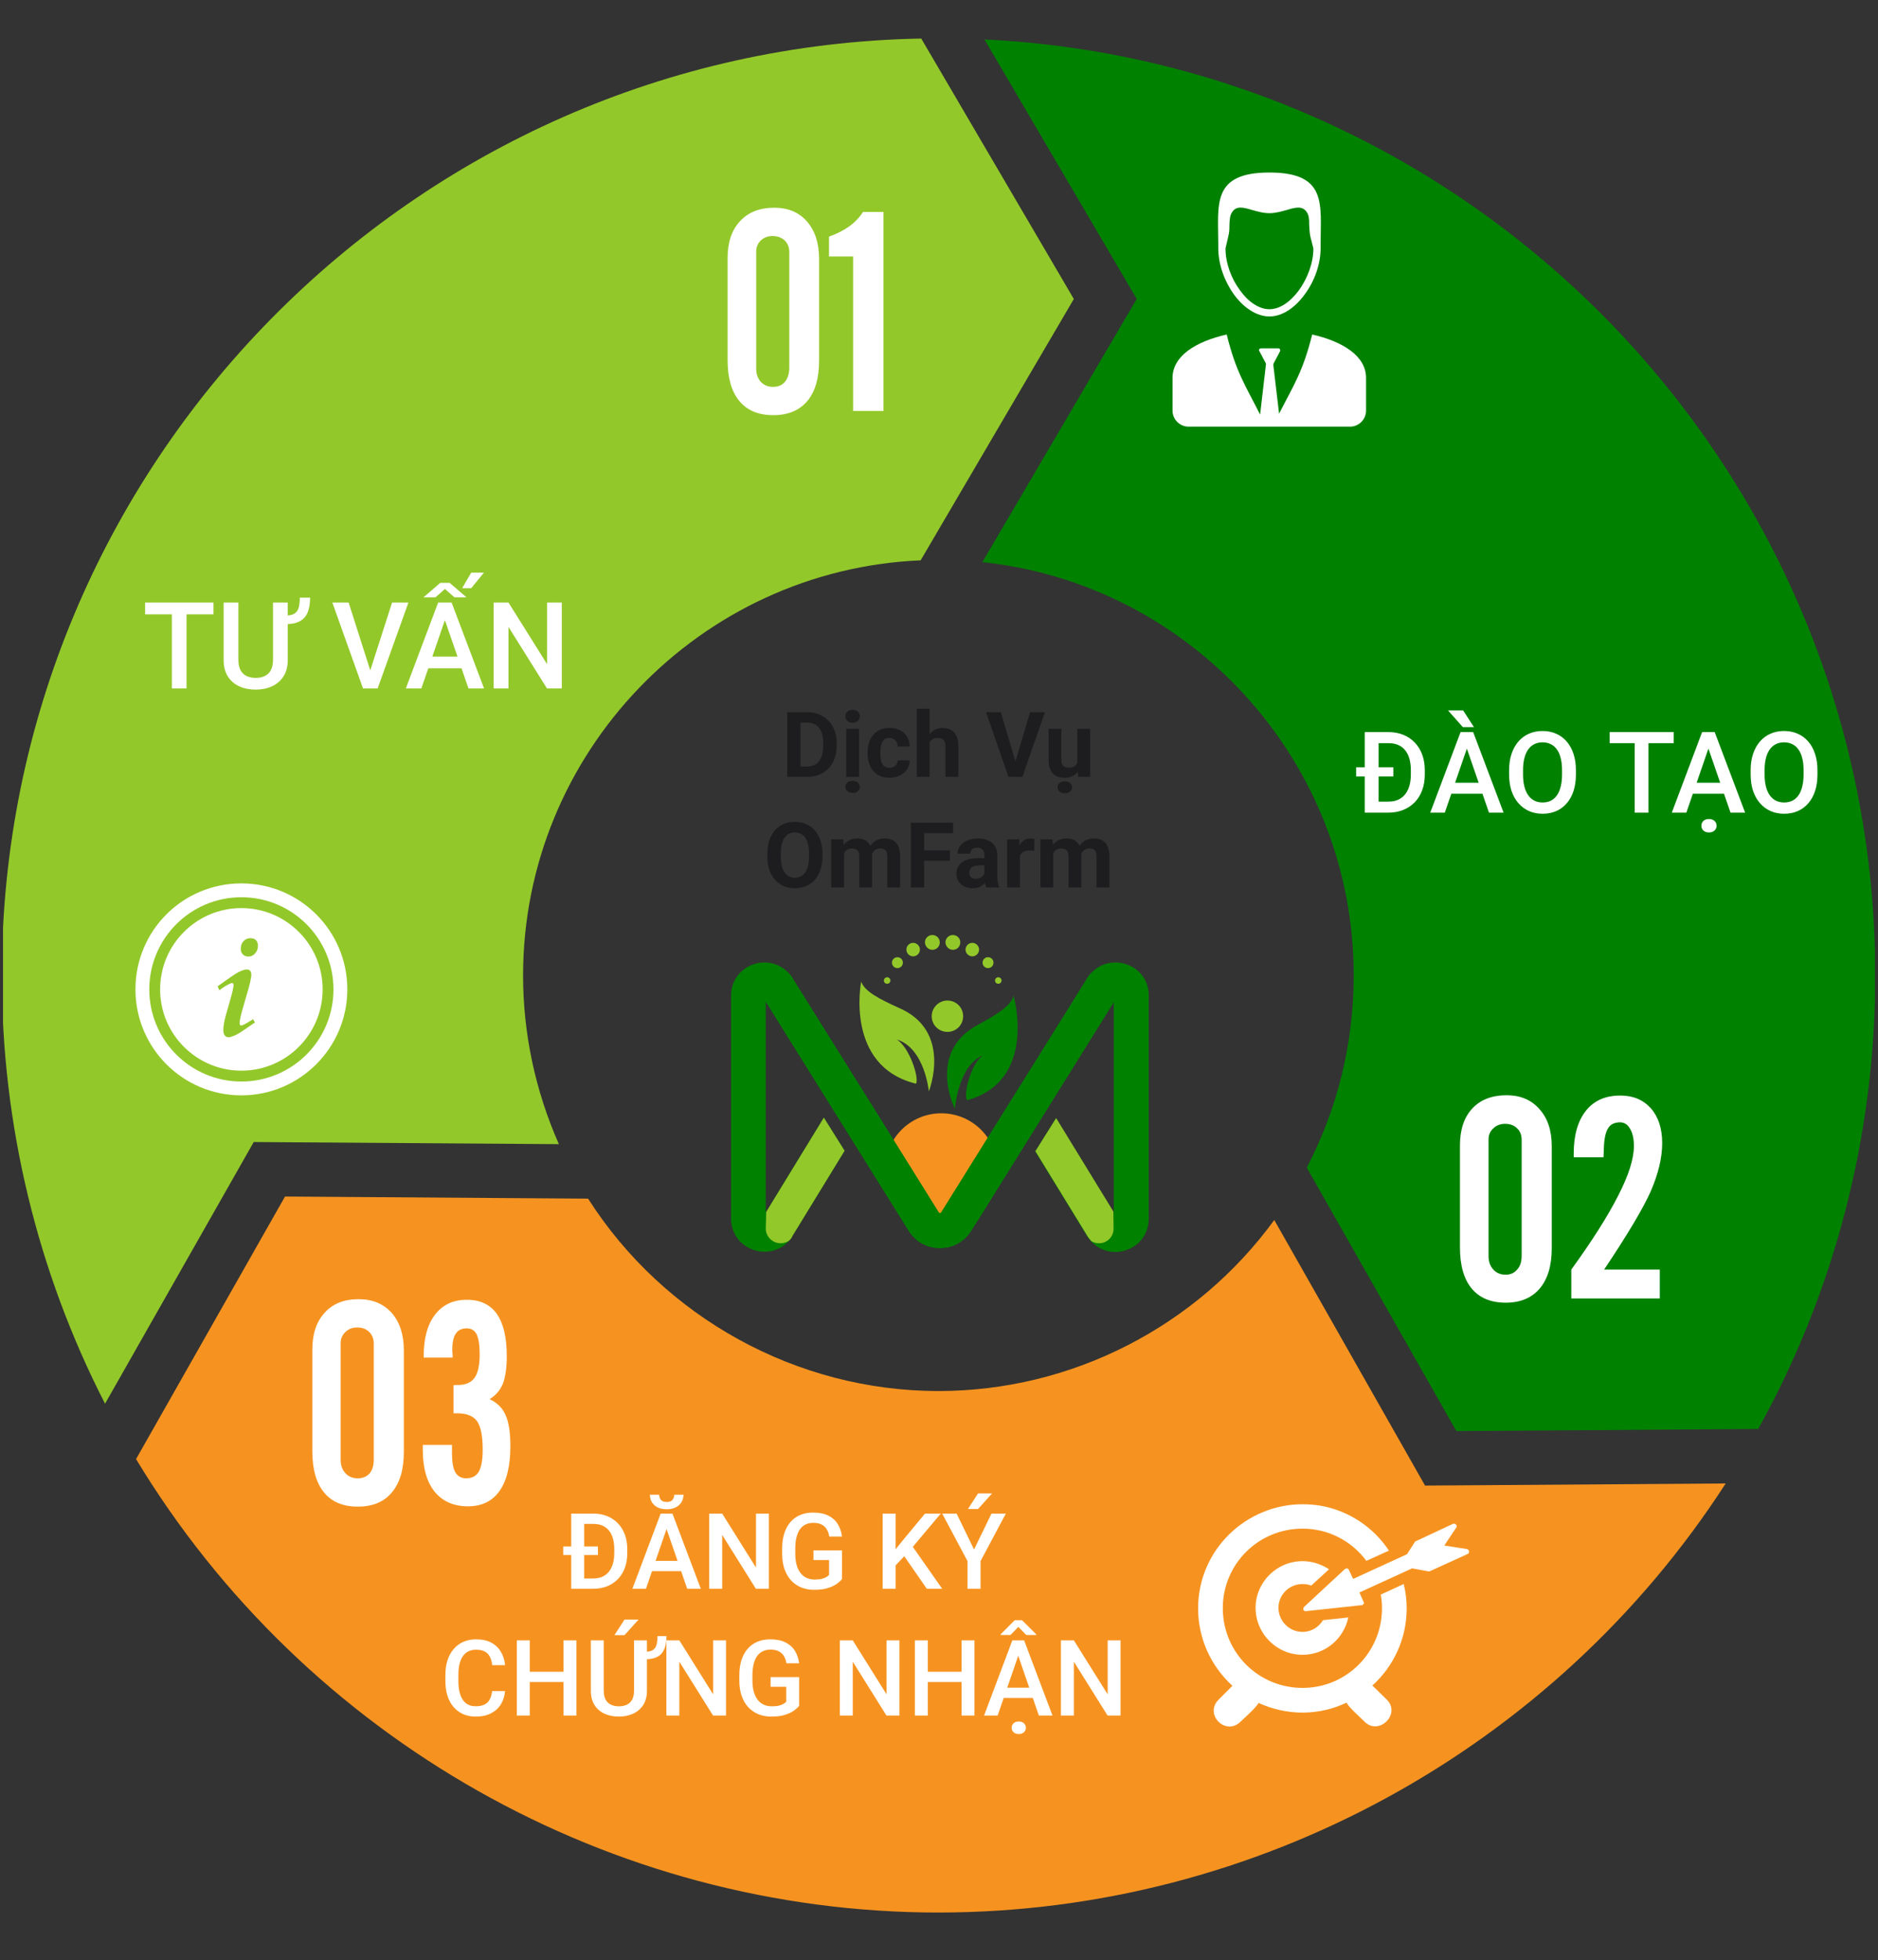 <svg width="578" height="603" viewBox="0 0 578 603" fill="none" xmlns="http://www.w3.org/2000/svg">
<rect x="0" y="0" width="578" height="603" fill="#333333" stroke="none"/>
<g clip-path="url(#clip0_5053_14115)">
<path d="M392.185 375.324C368.288 408.113 329.848 427.936 288.814 427.936C245.279 427.936 204.338 405.335 180.996 368.747L87.721 368.099L41.871 448.869C93.927 535.012 188.036 588.365 288.814 588.365C386.72 588.365 478.236 538.161 531.125 456.372L438.591 457.02L392.185 375.324Z" fill="#F69320"/>
<path d="M541.129 439.606C564.748 397.09 577.16 349.017 577.16 300.11C577.16 145.887 455.449 19.544 302.985 12.134L349.854 91.978L302.337 172.934C366.527 179.696 416.638 234.16 416.638 300.11C416.638 320.673 411.729 340.959 402.189 359.206L448.224 440.255L541.129 439.606Z" fill="#008100"/>
<path d="M330.496 91.98L283.534 11.857C127.088 14.729 0.56 143.017 0.56 300.112C0.56 346.055 11.489 391.257 32.331 431.827L78.088 351.334L172.012 351.983C164.787 335.68 160.989 317.989 160.989 300.112C160.989 231.568 215.454 175.251 283.349 172.38L330.496 91.98Z" fill="#93C82A"/>
<path fill-rule="evenodd" clip-rule="evenodd" d="M377.55 102.908C380.422 114.487 383.2 118.377 387.832 127.547L389.592 112.356C389.684 111.986 389.592 111.708 389.406 111.43L387.647 108.095C387.461 107.91 387.461 107.725 387.554 107.447C387.647 107.262 387.924 107.169 388.11 107.169C389.9 107.169 391.66 107.169 393.389 107.169C393.667 107.169 393.853 107.262 393.945 107.447C394.038 107.725 394.038 107.91 393.945 108.095L392.185 111.43C392 111.708 391.907 111.986 391.907 112.356L393.667 127.269C398.206 118.377 400.985 114.394 403.856 102.908C413.212 105.039 420.436 109.485 420.436 116.247V126.343C420.436 129.029 418.213 131.252 415.527 131.252C398.978 131.252 382.398 131.252 365.787 131.252C363.1 131.252 360.877 129.029 360.877 126.343C360.877 122.947 360.877 119.581 360.877 116.247C360.877 109.485 368.102 105.039 377.55 102.908ZM390.703 97.351C386.72 97.351 382.737 94.665 379.773 90.589C376.902 86.606 374.957 81.419 374.957 76.325V76.232V76.139C374.957 75.769 374.957 75.429 374.957 75.12C374.957 62.894 372.826 53.075 390.703 53.075C408.58 53.075 406.45 62.894 406.45 75.12C406.45 75.429 406.45 75.769 406.45 76.139V76.232V76.325C406.45 81.419 404.505 86.606 401.541 90.589C398.577 94.665 394.686 97.351 390.703 97.351ZM381.626 89.292C384.127 92.812 387.461 95.128 390.703 95.128C393.945 95.128 397.187 92.812 399.781 89.292C402.374 85.68 404.227 80.956 404.227 76.417L403.3 72.805C403.023 71.508 403.023 70.304 402.93 69.1C402.93 67.618 402.93 66.228 402.096 65.117C400.707 63.264 398.669 63.82 396.168 64.561C394.501 65.024 392.648 65.58 390.703 65.58C388.665 65.58 386.906 65.024 385.238 64.561C382.737 63.82 380.607 63.264 379.31 65.117C378.477 66.228 378.477 67.618 378.384 69.1C378.384 70.304 378.384 71.508 378.013 72.805L377.18 76.417C377.18 80.956 378.94 85.68 381.626 89.292Z" fill="white"/>
<path fill-rule="evenodd" clip-rule="evenodd" d="M433.033 478.14L435.534 474.249C435.658 474.126 435.781 474.064 435.905 474.064L447.205 468.784C447.576 468.692 447.946 468.784 448.132 469.062C448.409 469.248 448.409 469.618 448.224 469.896L444.519 475.454L451.559 476.565C451.837 476.658 452.115 476.936 452.115 477.213C452.207 477.584 452.022 477.862 451.744 478.047L440.166 483.327C440.042 483.389 439.888 483.419 439.703 483.419L434.608 482.493L418.398 489.903L419.695 492.867C419.819 493.053 419.819 493.238 419.695 493.423C419.572 493.608 419.417 493.732 419.232 493.794C413.489 494.411 407.746 495.029 402.003 495.646C401.633 495.739 401.355 495.554 401.17 495.276C401.077 494.905 401.17 494.627 401.355 494.349C405.554 490.459 409.753 486.569 413.952 482.678C414.138 482.555 414.354 482.493 414.601 482.493C414.848 482.555 415.033 482.709 415.156 482.956L416.453 485.735L433.033 478.14ZM400.892 526.861C396.075 526.861 391.444 525.75 387.368 523.897C386.535 525.379 383.2 528.343 381.811 529.64C377.272 534.179 370.51 527.417 375.049 522.878L379.31 518.618C372.826 512.69 368.75 504.26 368.75 494.813C368.75 476.658 383.663 462.764 400.892 462.764C402.744 462.764 404.628 462.918 406.542 463.227C415.249 464.801 422.752 469.896 427.476 477.028L420.529 480.178C416.083 474.157 408.95 470.266 400.892 470.266C387.276 470.266 376.346 481.196 376.346 494.72C376.346 508.336 387.276 519.266 400.892 519.266C414.415 519.266 425.345 508.336 425.345 494.72C425.345 493.3 425.222 491.91 424.975 490.552L432.015 487.31C432.632 489.718 432.941 492.219 432.941 494.813C432.941 504.168 428.865 512.689 422.381 518.525L426.827 522.878C431.274 527.325 424.327 534.086 419.973 529.64C418.676 528.343 415.249 525.379 414.415 523.805C410.34 525.75 405.709 526.861 400.892 526.861ZM409.043 482.771L403.578 487.773C402.714 487.464 401.818 487.31 400.892 487.31C396.816 487.31 393.482 490.552 393.482 494.627C393.482 498.703 396.816 502.037 400.892 502.037C403.578 502.037 405.894 500.555 407.191 498.425L414.971 497.591C413.582 504.168 407.839 509.077 400.892 509.077C392.926 509.077 386.442 502.593 386.442 494.627C386.442 486.754 392.926 480.27 400.892 480.27C403.856 480.27 406.635 481.196 409.043 482.771Z" fill="white"/>
<path fill-rule="evenodd" clip-rule="evenodd" d="M74.291 271.767C92.26 271.767 106.895 286.309 106.895 304.371C106.895 322.341 92.26 336.976 74.291 336.976C56.228 336.976 41.686 322.341 41.686 304.371C41.686 286.309 56.228 271.767 74.291 271.767ZM45.947 304.371C45.947 320.025 58.637 332.715 74.291 332.715C89.945 332.715 102.634 320.025 102.634 304.371C102.634 288.717 89.945 276.027 74.291 276.027C58.637 276.027 45.947 288.717 45.947 304.371ZM99.3 304.371C99.3 318.173 88.092 329.38 74.291 329.38C60.489 329.38 49.281 318.173 49.281 304.371C49.281 290.57 60.489 279.362 74.291 279.362C88.092 279.362 99.3 290.57 99.3 304.371ZM74.754 293.627C75.186 294.059 75.742 294.275 76.421 294.275C77.286 294.275 77.996 293.935 78.552 293.256C79.107 292.639 79.385 291.867 79.385 290.94C79.385 290.199 79.169 289.613 78.737 289.18C78.305 288.81 77.749 288.625 77.069 288.625C76.205 288.625 75.495 288.933 74.939 289.551C74.383 290.107 74.105 290.909 74.105 291.959C74.105 292.639 74.322 293.194 74.754 293.627ZM70.4 302.797C70.833 302.55 71.172 302.426 71.419 302.426C71.728 302.426 71.882 302.611 71.882 302.982C71.882 303.723 71.512 305.39 70.771 307.891L69.381 312.8C68.949 314.468 68.733 315.826 68.733 316.876C68.733 317.617 68.887 318.173 69.196 318.543C69.443 318.914 69.845 319.099 70.4 319.099C70.709 319.099 71.08 319.006 71.512 318.821C72.068 318.636 72.994 318.265 74.105 317.524L78.459 314.56L77.903 313.541C75.865 314.838 74.661 315.486 74.291 315.486C73.92 315.486 73.735 315.239 73.735 314.745C73.735 313.881 74.26 311.689 75.309 308.169L75.958 305.946C76.884 302.889 77.347 300.851 77.347 299.833C77.347 299.339 77.224 298.937 76.977 298.628C76.73 298.381 76.421 298.258 76.051 298.258C75.433 298.196 74.538 298.474 73.364 299.091C72.5 299.524 70.369 300.975 66.973 303.445L67.529 304.649C68.332 303.97 69.289 303.352 70.4 302.797Z" fill="white"/>
<path fill-rule="evenodd" clip-rule="evenodd" d="M223.936 79.371C223.936 74.554 225.202 70.788 227.734 68.07C230.266 65.292 233.785 63.902 238.293 63.902C242.554 63.902 245.919 65.323 248.39 68.163C250.86 71.004 252.095 74.832 252.095 79.649V110.957C252.095 116.329 250.89 120.466 248.482 123.369C246.012 126.271 242.523 127.722 238.015 127.722C233.446 127.722 229.957 126.271 227.548 123.369C225.14 120.466 223.936 116.267 223.936 110.771V79.371ZM232.736 113.365C232.736 115.032 233.199 116.391 234.125 117.441C235.113 118.49 236.379 119.015 237.923 119.015C239.466 119.015 240.671 118.521 241.535 117.533C242.4 116.483 242.863 115.094 242.925 113.365V77.519C242.925 76.098 242.461 74.925 241.535 73.999C240.547 73.072 239.281 72.609 237.737 72.609C236.317 72.609 235.113 73.072 234.125 73.999C233.199 74.925 232.736 76.067 232.736 77.426V113.365Z" fill="white"/>
<path d="M255.152 78.908V72.795C257.56 71.93 259.629 70.88 261.358 69.645C263.087 68.41 264.507 66.928 265.619 65.199H271.917V126.425H262.562V78.908H255.152Z" fill="white"/>
<path fill-rule="evenodd" clip-rule="evenodd" d="M449.335 352.405C449.335 347.527 450.601 343.729 453.133 341.012C455.664 338.295 459.184 336.937 463.692 336.937C467.953 336.937 471.318 338.357 473.788 341.197C476.32 343.976 477.586 347.774 477.586 352.59V383.991C477.586 389.363 476.351 393.501 473.881 396.403C471.411 399.305 467.922 400.756 463.414 400.756C458.845 400.756 455.356 399.305 452.947 396.403C450.539 393.501 449.335 389.271 449.335 383.713V352.405ZM458.134 386.399C458.134 388.128 458.629 389.518 459.617 390.567C460.543 391.617 461.809 392.142 463.414 392.142C464.896 392.142 466.07 391.617 466.934 390.567C467.86 389.579 468.323 388.19 468.323 386.399V350.645C468.323 349.163 467.86 347.99 466.934 347.125C466.008 346.199 464.773 345.736 463.229 345.736C461.747 345.736 460.543 346.199 459.617 347.125C458.629 347.99 458.134 349.132 458.134 350.553V386.399Z" fill="white"/>
<path d="M483.606 399.459V390.567C490.09 381.613 494.907 374.017 498.056 367.78C501.267 361.544 502.873 356.48 502.873 352.59C502.873 350.305 502.471 348.514 501.669 347.217C500.928 345.92 499.909 345.272 498.612 345.272C496.883 345.272 495.648 345.89 494.907 347.125C494.104 348.421 493.672 350.614 493.61 353.701L493.518 356.017H484.347V354.905C484.347 349.224 485.613 344.809 488.145 341.66C490.615 338.572 494.135 337.028 498.705 337.028C502.595 337.028 505.713 338.325 508.06 340.919C510.406 343.574 511.58 347.156 511.58 351.663C511.58 356.109 510.406 361.05 508.06 366.484C505.652 371.856 500.866 379.884 493.703 390.567H510.839V399.459H483.606Z" fill="white"/>
<path fill-rule="evenodd" clip-rule="evenodd" d="M96.133 415.144C96.133 410.328 97.399 406.561 99.93 403.844C102.401 401.065 105.89 399.676 110.397 399.676C114.658 399.676 118.054 401.096 120.586 403.937C123.056 406.777 124.291 410.606 124.291 415.422V446.73C124.291 452.103 123.056 456.24 120.586 459.142C118.178 462.044 114.689 463.496 110.119 463.496C105.55 463.496 102.092 462.044 99.745 459.142C97.337 456.24 96.133 452.041 96.133 446.545V415.144ZM104.84 449.138C104.84 450.806 105.334 452.164 106.322 453.214C107.248 454.264 108.514 454.789 110.119 454.789C111.602 454.789 112.806 454.295 113.732 453.307C114.596 452.257 115.029 450.868 115.029 449.138V413.292C115.029 411.872 114.566 410.698 113.639 409.772C112.713 408.846 111.478 408.383 109.934 408.383C108.452 408.383 107.248 408.846 106.322 409.772C105.334 410.698 104.84 411.841 104.84 413.199V449.138Z" fill="white"/>
<path d="M130.127 444.506H139.112V447.1C139.112 449.755 139.451 451.7 140.131 452.935C140.872 454.17 141.983 454.788 143.465 454.788C145.256 454.788 146.553 454.109 147.356 452.75C148.158 451.33 148.56 449.076 148.56 445.988C148.56 441.728 147.973 438.794 146.8 437.189C145.626 435.583 143.589 434.781 140.686 434.781H139.575V426.166C139.698 426.166 139.945 426.135 140.316 426.074C140.625 426.074 140.841 426.074 140.964 426.074C143.311 426.074 145.009 425.333 146.059 423.851C147.109 422.43 147.633 420.022 147.633 416.626C147.633 413.847 147.325 411.809 146.707 410.512C146.09 409.277 145.071 408.66 143.65 408.66C142.107 408.66 140.995 409.185 140.316 410.235C139.575 411.223 139.204 412.921 139.204 415.329C139.204 415.885 139.235 416.348 139.297 416.718C139.297 417.027 139.297 417.336 139.297 417.645H130.405V417.089C130.405 411.655 131.578 407.425 133.925 404.399C136.271 401.373 139.513 399.86 143.65 399.86C147.788 399.86 150.875 401.312 152.913 404.214C154.951 407.116 155.97 411.439 155.97 417.182C155.97 420.763 155.568 423.604 154.766 425.703C153.901 427.741 152.543 429.316 150.69 430.427C153.037 431.539 154.673 433.175 155.599 435.336C156.587 437.498 157.081 440.678 157.081 444.877C157.081 450.929 155.97 455.529 153.747 458.678C151.524 461.828 148.282 463.402 144.021 463.402C139.637 463.402 136.209 461.889 133.739 458.864C131.331 455.838 130.127 451.577 130.127 446.081V444.506Z" fill="white"/>
<path d="M57.41 185.36V211.792H52.89V185.36H57.41ZM65.706 185.36V188.991H44.666V185.36H65.706ZM92.266 183.871H95.442C95.442 185.626 95.201 187.109 94.716 188.319C94.244 189.529 93.452 190.449 92.338 191.078C91.225 191.708 89.712 192.022 87.8 192.022V189.372C89.07 189.372 90.027 189.16 90.668 188.737C91.309 188.313 91.733 187.69 91.939 186.867C92.157 186.044 92.266 185.045 92.266 183.871ZM84.024 185.36H88.562V203.024C88.562 205.033 88.126 206.715 87.255 208.07C86.384 209.426 85.198 210.449 83.697 211.138C82.208 211.816 80.544 212.155 78.705 212.155C76.805 212.155 75.11 211.816 73.621 211.138C72.133 210.449 70.959 209.426 70.1 208.07C69.252 206.715 68.829 205.033 68.829 203.024V185.36H73.367V203.024C73.367 204.294 73.585 205.341 74.021 206.164C74.457 206.975 75.074 207.574 75.873 207.962C76.671 208.349 77.615 208.542 78.705 208.542C79.794 208.542 80.732 208.349 81.519 207.962C82.317 207.574 82.934 206.975 83.37 206.164C83.806 205.341 84.024 204.294 84.024 203.024V185.36ZM113.723 206.963L120.676 185.36H125.705L116.229 211.792H112.834L113.723 206.963ZM107.297 185.36L114.195 206.963L115.139 211.792H111.727L102.287 185.36H107.297ZM137.578 188.882L129.681 211.792H124.906L134.855 185.36H137.904L137.578 188.882ZM144.186 211.792L136.271 188.882L135.926 185.36H138.994L148.978 211.792H144.186ZM143.805 201.989V205.602H129.427V201.989H143.805ZM130.334 183.762L135.526 179.297H138.376L143.587 183.762H139.865L136.942 181.185L134.038 183.762H130.334ZM142.243 180.949L145.039 176.156H148.942L145.039 180.949H142.243ZM172.905 185.36V211.792H168.349L156.494 192.857V211.792H151.937V185.36H156.494L168.385 204.331V185.36H172.905Z" fill="white"/>
<path d="M427.229 250H421.936L421.97 246.613H427.229C428.76 246.613 430.042 246.278 431.075 245.609C432.119 244.94 432.902 243.981 433.424 242.733C433.957 241.485 434.224 239.998 434.224 238.274V236.929C434.224 235.59 434.07 234.405 433.764 233.372C433.469 232.34 433.026 231.472 432.436 230.768C431.858 230.065 431.143 229.531 430.292 229.168C429.452 228.805 428.482 228.624 427.382 228.624H421.833V225.22H427.382C429.027 225.22 430.53 225.498 431.892 226.054C433.253 226.598 434.428 227.387 435.415 228.42C436.413 229.452 437.179 230.689 437.712 232.13C438.246 233.571 438.512 235.182 438.512 236.963V238.274C438.512 240.055 438.246 241.666 437.712 243.107C437.179 244.548 436.413 245.785 435.415 246.817C434.416 247.839 433.225 248.627 431.841 249.183C430.468 249.728 428.931 250 427.229 250ZM424.301 225.22V250H420.029V225.22H424.301ZM428.828 236.044V238.869H417.391V236.044H428.828ZM452.077 228.522L444.673 250H440.197L449.524 225.22H452.383L452.077 228.522ZM458.272 250L450.851 228.522L450.528 225.22H453.404L462.765 250H458.272ZM457.914 240.81V244.196H444.435V240.81H457.914ZM450.324 218.565L453.643 223.688H450.222L445.677 218.565H450.324ZM485.026 236.929V238.291C485.026 240.163 484.782 241.842 484.294 243.328C483.806 244.815 483.109 246.08 482.201 247.124C481.305 248.168 480.227 248.967 478.967 249.523C477.708 250.068 476.312 250.34 474.78 250.34C473.26 250.34 471.87 250.068 470.611 249.523C469.363 248.967 468.279 248.168 467.36 247.124C466.441 246.08 465.726 244.815 465.216 243.328C464.716 241.842 464.467 240.163 464.467 238.291V236.929C464.467 235.057 464.716 233.384 465.216 231.909C465.715 230.422 466.418 229.157 467.326 228.113C468.245 227.058 469.329 226.258 470.577 225.713C471.836 225.158 473.226 224.88 474.746 224.88C476.278 224.88 477.674 225.158 478.933 225.713C480.193 226.258 481.276 227.058 482.184 228.113C483.092 229.157 483.789 230.422 484.277 231.909C484.776 233.384 485.026 235.057 485.026 236.929ZM480.754 238.291V236.895C480.754 235.511 480.618 234.291 480.346 233.236C480.085 232.169 479.693 231.279 479.171 230.564C478.661 229.838 478.031 229.293 477.282 228.93C476.533 228.556 475.688 228.368 474.746 228.368C473.805 228.368 472.965 228.556 472.228 228.93C471.49 229.293 470.86 229.838 470.338 230.564C469.828 231.279 469.436 232.169 469.164 233.236C468.892 234.291 468.756 235.511 468.756 236.895V238.291C468.756 239.675 468.892 240.9 469.164 241.967C469.436 243.033 469.834 243.935 470.355 244.673C470.889 245.399 471.524 245.949 472.262 246.324C472.999 246.687 473.839 246.868 474.78 246.868C475.734 246.868 476.579 246.687 477.316 246.324C478.054 245.949 478.678 245.399 479.188 244.673C479.699 243.935 480.085 243.033 480.346 241.967C480.618 240.9 480.754 239.675 480.754 238.291ZM507.355 225.22V250H503.118V225.22H507.355ZM515.133 225.22V228.624H495.408V225.22H515.133ZM526.417 228.522L519.014 250H514.538L523.864 225.22H526.723L526.417 228.522ZM532.612 250L525.192 228.522L524.868 225.22H527.744L537.105 250H532.612ZM532.255 240.81V244.196H518.775V240.81H532.255ZM523.643 254.034C523.643 253.444 523.847 252.95 524.256 252.553C524.675 252.156 525.248 251.957 525.974 251.957C526.701 251.957 527.274 252.156 527.693 252.553C528.113 252.95 528.323 253.444 528.323 254.034C528.323 254.612 528.113 255.1 527.693 255.497C527.274 255.894 526.701 256.093 525.974 256.093C525.248 256.093 524.675 255.894 524.256 255.497C523.847 255.1 523.643 254.612 523.643 254.034ZM559.366 236.929V238.291C559.366 240.163 559.122 241.842 558.634 243.328C558.147 244.815 557.449 246.08 556.541 247.124C555.645 248.168 554.567 248.967 553.307 249.523C552.048 250.068 550.652 250.34 549.121 250.34C547.6 250.34 546.21 250.068 544.951 249.523C543.703 248.967 542.619 248.168 541.7 247.124C540.781 246.08 540.066 244.815 539.556 243.328C539.057 241.842 538.807 240.163 538.807 238.291V236.929C538.807 235.057 539.057 233.384 539.556 231.909C540.055 230.422 540.759 229.157 541.666 228.113C542.585 227.058 543.669 226.258 544.917 225.713C546.176 225.158 547.566 224.88 549.087 224.88C550.618 224.88 552.014 225.158 553.273 225.713C554.533 226.258 555.616 227.058 556.524 228.113C557.432 229.157 558.13 230.422 558.617 231.909C559.117 233.384 559.366 235.057 559.366 236.929ZM555.094 238.291V236.895C555.094 235.511 554.958 234.291 554.686 233.236C554.425 232.169 554.034 231.279 553.512 230.564C553.001 229.838 552.371 229.293 551.623 228.93C550.874 228.556 550.028 228.368 549.087 228.368C548.145 228.368 547.305 228.556 546.568 228.93C545.83 229.293 545.201 229.838 544.679 230.564C544.168 231.279 543.777 232.169 543.504 233.236C543.232 234.291 543.096 235.511 543.096 236.895V238.291C543.096 239.675 543.232 240.9 543.504 241.967C543.777 243.033 544.174 243.935 544.696 244.673C545.229 245.399 545.864 245.949 546.602 246.324C547.339 246.687 548.179 246.868 549.121 246.868C550.074 246.868 550.919 246.687 551.657 246.324C552.394 245.949 553.018 245.399 553.529 244.673C554.039 243.935 554.425 243.033 554.686 241.967C554.958 240.9 555.094 239.675 555.094 238.291Z" fill="white"/>
<path d="M182.527 488.769H177.587L177.619 485.608H182.527C183.957 485.608 185.153 485.295 186.117 484.67C187.091 484.046 187.822 483.151 188.309 481.986C188.807 480.821 189.055 479.434 189.055 477.824V476.569C189.055 475.32 188.913 474.213 188.627 473.249C188.351 472.286 187.938 471.475 187.388 470.819C186.848 470.162 186.18 469.665 185.386 469.326C184.602 468.987 183.697 468.817 182.67 468.817H177.491V465.64H182.67C184.205 465.64 185.609 465.9 186.879 466.419C188.15 466.927 189.246 467.663 190.167 468.627C191.099 469.59 191.814 470.745 192.312 472.09C192.81 473.435 193.058 474.938 193.058 476.601V477.824C193.058 479.487 192.81 480.99 192.312 482.335C191.814 483.68 191.099 484.834 190.167 485.798C189.236 486.751 188.124 487.487 186.832 488.006C185.55 488.514 184.115 488.769 182.527 488.769ZM179.795 465.64V488.769H175.808V465.64H179.795ZM184.02 475.743V478.38H173.346V475.743H184.02ZM205.719 468.722L198.809 488.769H194.631L203.336 465.64H206.004L205.719 468.722ZM211.501 488.769L204.575 468.722L204.273 465.64H206.958L215.694 488.769H211.501ZM211.167 480.191V483.352H198.586V480.191H211.167ZM207.513 459.827H210.357C210.357 460.706 210.145 461.484 209.721 462.162C209.308 462.829 208.715 463.353 207.942 463.734C207.18 464.116 206.269 464.306 205.21 464.306C203.611 464.306 202.346 463.893 201.414 463.067C200.492 462.231 200.032 461.15 200.032 459.827H202.875C202.875 460.42 203.05 460.944 203.399 461.399C203.759 461.844 204.363 462.066 205.21 462.066C206.047 462.066 206.64 461.844 206.989 461.399C207.339 460.944 207.513 460.42 207.513 459.827ZM236.63 465.64V488.769H232.643L222.27 472.201V488.769H218.283V465.64H222.27L232.675 482.24V465.64H236.63ZM259.139 476.95V485.782C258.81 486.216 258.297 486.693 257.598 487.212C256.909 487.72 255.993 488.16 254.85 488.53C253.706 488.901 252.282 489.086 250.577 489.086C249.126 489.086 247.797 488.843 246.59 488.356C245.383 487.858 244.339 487.132 243.46 486.179C242.592 485.226 241.92 484.067 241.443 482.701C240.967 481.324 240.728 479.757 240.728 477.999V476.394C240.728 474.647 240.945 473.09 241.38 471.724C241.824 470.348 242.46 469.183 243.286 468.23C244.112 467.277 245.107 466.556 246.272 466.069C247.448 465.572 248.777 465.323 250.259 465.323C252.155 465.323 253.722 465.64 254.961 466.276C256.211 466.901 257.174 467.769 257.852 468.881C258.53 469.993 258.959 471.264 259.139 472.693H255.231C255.104 471.888 254.855 471.168 254.484 470.533C254.124 469.898 253.605 469.4 252.928 469.04C252.261 468.669 251.392 468.484 250.323 468.484C249.401 468.484 248.591 468.659 247.892 469.008C247.193 469.357 246.611 469.871 246.145 470.549C245.69 471.227 245.345 472.053 245.112 473.027C244.879 474.001 244.763 475.113 244.763 476.363V477.999C244.763 479.27 244.895 480.397 245.16 481.382C245.435 482.367 245.827 483.198 246.336 483.876C246.854 484.554 247.485 485.067 248.226 485.417C248.967 485.756 249.804 485.925 250.736 485.925C251.646 485.925 252.393 485.851 252.975 485.703C253.558 485.544 254.018 485.359 254.357 485.147C254.707 484.924 254.977 484.713 255.167 484.511V479.921H250.354V476.95H259.139ZM275.643 465.64V488.769H271.656V465.64H275.643ZM289.542 465.64L280.17 476.776L274.833 482.431L274.134 478.475L277.946 473.773L284.681 465.64H289.542ZM285.253 488.769L277.644 477.808L280.392 475.092L289.987 488.769H285.253ZM294.418 465.64L299.787 476.68L305.156 465.64H309.572L301.789 480.254V488.769H297.77V480.254L289.987 465.64H294.418ZM297.913 464.227L301.011 459.445H305.331L301.011 464.227H297.913ZM151.472 520.239H155.444C155.316 521.754 154.893 523.104 154.173 524.29C153.453 525.465 152.441 526.392 151.139 527.07C149.836 527.747 148.253 528.086 146.389 528.086C144.96 528.086 143.673 527.832 142.529 527.324C141.386 526.805 140.406 526.074 139.591 525.132C138.775 524.179 138.15 523.03 137.716 521.685C137.293 520.34 137.081 518.836 137.081 517.173V515.251C137.081 513.589 137.298 512.085 137.732 510.74C138.177 509.395 138.812 508.246 139.638 507.293C140.464 506.33 141.454 505.594 142.609 505.085C143.774 504.577 145.081 504.323 146.532 504.323C148.375 504.323 149.932 504.662 151.202 505.339C152.473 506.017 153.458 506.954 154.157 508.151C154.866 509.348 155.301 510.719 155.459 512.265H151.488C151.382 511.27 151.149 510.417 150.789 509.708C150.44 508.998 149.921 508.458 149.233 508.087C148.544 507.706 147.644 507.516 146.532 507.516C145.622 507.516 144.827 507.685 144.15 508.024C143.472 508.363 142.905 508.861 142.45 509.517C141.995 510.174 141.65 510.984 141.417 511.947C141.195 512.901 141.084 513.991 141.084 515.22V517.173C141.084 518.338 141.184 519.397 141.386 520.35C141.597 521.293 141.915 522.103 142.339 522.781C142.773 523.459 143.324 523.983 143.991 524.353C144.658 524.724 145.457 524.909 146.389 524.909C147.522 524.909 148.438 524.729 149.137 524.369C149.847 524.009 150.382 523.485 150.742 522.797C151.112 522.098 151.356 521.245 151.472 520.239ZM174.346 514.298V517.459H162.067V514.298H174.346ZM163.052 504.64V527.769H159.065V504.64H163.052ZM177.412 504.64V527.769H173.441V504.64H177.412ZM202.351 503.338H205.131C205.131 504.873 204.919 506.171 204.495 507.23C204.082 508.289 203.389 509.093 202.414 509.644C201.44 510.195 200.117 510.47 198.443 510.47V508.151C199.555 508.151 200.392 507.966 200.953 507.595C201.514 507.224 201.885 506.679 202.065 505.959C202.256 505.239 202.351 504.365 202.351 503.338ZM195.139 504.64H199.11V520.096C199.11 521.854 198.729 523.326 197.967 524.512C197.204 525.698 196.167 526.593 194.853 527.197C193.551 527.79 192.095 528.086 190.485 528.086C188.823 528.086 187.34 527.79 186.037 527.197C184.735 526.593 183.708 525.698 182.956 524.512C182.214 523.326 181.844 521.854 181.844 520.096V504.64H185.815V520.096C185.815 521.208 186.006 522.124 186.387 522.844C186.768 523.554 187.308 524.078 188.007 524.417C188.706 524.756 189.532 524.925 190.485 524.925C191.438 524.925 192.259 524.756 192.947 524.417C193.646 524.078 194.186 523.554 194.567 522.844C194.949 522.124 195.139 521.208 195.139 520.096V504.64ZM189.103 503.036L192.201 498.255H196.521L192.201 503.036H189.103ZM223.446 504.64V527.769H219.459L209.086 511.201V527.769H205.099V504.64H209.086L219.491 521.24V504.64H223.446ZM245.954 515.95V524.782C245.626 525.216 245.112 525.693 244.414 526.212C243.725 526.72 242.809 527.16 241.666 527.53C240.522 527.901 239.097 528.086 237.393 528.086C235.942 528.086 234.613 527.843 233.405 527.356C232.198 526.858 231.155 526.132 230.276 525.179C229.408 524.226 228.735 523.067 228.259 521.701C227.782 520.324 227.544 518.757 227.544 516.999V515.394C227.544 513.647 227.761 512.09 228.195 510.724C228.64 509.348 229.275 508.183 230.101 507.23C230.927 506.277 231.923 505.556 233.088 505.069C234.263 504.572 235.592 504.323 237.075 504.323C238.97 504.323 240.538 504.64 241.777 505.276C243.026 505.901 243.99 506.769 244.668 507.881C245.345 508.993 245.774 510.264 245.954 511.693H242.047C241.92 510.888 241.671 510.168 241.3 509.533C240.94 508.898 240.421 508.4 239.743 508.04C239.076 507.669 238.208 507.484 237.138 507.484C236.217 507.484 235.407 507.659 234.708 508.008C234.009 508.357 233.427 508.871 232.961 509.549C232.505 510.227 232.161 511.053 231.928 512.027C231.695 513.001 231.579 514.113 231.579 515.363V516.999C231.579 518.27 231.711 519.397 231.976 520.382C232.251 521.367 232.643 522.198 233.151 522.876C233.67 523.554 234.3 524.067 235.042 524.417C235.783 524.756 236.619 524.925 237.551 524.925C238.462 524.925 239.209 524.851 239.791 524.703C240.374 524.544 240.834 524.359 241.173 524.147C241.523 523.924 241.793 523.713 241.983 523.511V518.921H237.17V515.95H245.954ZM276.818 504.64V527.769H272.831L262.459 511.201V527.769H258.471V504.64H262.459L272.863 521.24V504.64H276.818ZM296.849 514.298V517.459H284.57V514.298H296.849ZM285.555 504.64V527.769H281.568V504.64H285.555ZM299.915 504.64V527.769H295.943V504.64H299.915ZM313.957 507.722L307.047 527.769H302.869L311.574 504.64H314.243L313.957 507.722ZM319.739 527.769L312.813 507.722L312.511 504.64H315.196L323.932 527.769H319.739ZM319.405 519.191V522.352H306.824V519.191H319.405ZM314.56 498.43L318.96 502.814V502.988H315.863L313.432 500.495L311.002 502.988H307.968V502.782L312.305 498.43H314.56ZM311.367 531.533C311.367 530.983 311.558 530.522 311.939 530.151C312.331 529.781 312.866 529.595 313.544 529.595C314.221 529.595 314.756 529.781 315.148 530.151C315.54 530.522 315.736 530.983 315.736 531.533C315.736 532.073 315.54 532.529 315.148 532.899C314.756 533.27 314.221 533.455 313.544 533.455C312.866 533.455 312.331 533.27 311.939 532.899C311.558 532.529 311.367 532.073 311.367 531.533ZM344.868 504.64V527.769H340.881L330.508 511.201V527.769H326.521V504.64H330.508L340.913 521.24V504.64H344.868Z" fill="white"/>
<path d="M289.71 376.917C299.248 376.917 306.98 369.211 306.98 359.706C306.98 350.2 299.248 342.494 289.71 342.494C280.172 342.494 272.44 350.2 272.44 359.706C272.44 369.211 280.172 376.917 289.71 376.917Z" fill="#F69320"/>
<path d="M346.357 296.553C345.349 296.218 344.274 296.084 343.266 296.084C339.906 296.084 336.815 297.758 334.867 300.571L316.522 330.038L310.138 340.218L289.71 372.967C289.643 373.034 289.576 373.234 289.307 373.234C289.038 373.234 288.904 373.1 288.904 372.967L268.476 340.218L262.093 330.038L243.815 300.772L243.748 300.638C241.799 297.758 238.708 296.084 235.348 296.084C234.34 296.084 233.265 296.218 232.257 296.553C227.822 297.892 225 301.71 225 306.331V374.842C225 379.463 227.822 383.28 232.257 384.619C233.265 384.954 234.34 385.088 235.348 385.088C238.708 385.088 241.799 383.414 243.748 380.601V380.534V380.467L259.942 354.014L253.559 343.834L235.684 373.034V308.139L279.698 378.659C281.781 382.008 285.343 383.95 289.24 383.95C290.248 383.95 291.189 383.816 292.13 383.615C293.944 383.146 295.624 382.209 297.035 380.936C297.707 380.266 298.312 379.53 298.849 378.726L342.796 308.206V373.1L324.989 344.035L318.605 354.215L334.665 380.4L334.799 380.601C336.748 383.481 339.839 385.155 343.199 385.155C344.207 385.155 345.282 385.021 346.29 384.686C350.725 383.347 353.547 379.53 353.547 374.909V306.331C353.615 301.71 350.792 297.892 346.357 296.553Z" fill="#008100"/>
<path d="M338.294 298.694C337.353 298.694 336.48 298.962 335.74 299.498C335.472 299.833 335.136 300.168 334.934 300.57L316.522 330.037L310.139 340.216L289.711 372.965C289.644 373.032 289.576 373.233 289.308 373.233C289.039 373.233 288.904 373.099 288.904 372.965L268.477 340.216L262.093 330.037L243.815 300.77L243.748 300.636C243.547 300.302 243.345 300.034 243.076 299.766C242.27 299.096 241.329 298.694 240.187 298.694C237.7 298.694 235.685 300.703 235.685 303.181V308.137L279.698 378.658C281.782 382.006 285.343 383.948 289.24 383.948C290.248 383.948 291.189 383.814 292.13 383.613C293.944 383.145 295.624 382.207 297.035 380.935C297.707 380.265 298.312 379.528 298.849 378.725L342.796 308.204L342.662 303.248C342.729 300.703 340.713 298.694 338.294 298.694Z" fill="#008100"/>
<path d="M342.729 378.054L342.662 372.696L325.056 343.966L318.672 354.145L334.732 380.331L334.867 380.532C335.203 381.001 335.539 381.403 335.875 381.804C336.547 382.273 337.353 382.474 338.294 382.474C340.713 382.474 342.729 380.465 342.729 378.054Z" fill="#93C82A"/>
<path d="M240.254 382.474C241.329 382.474 242.27 382.139 243.009 381.537C243.278 381.202 243.547 380.934 243.748 380.599V380.532V380.465L259.943 354.012L253.559 343.832L235.819 372.83L235.685 378.054C235.752 380.465 237.768 382.474 240.254 382.474Z" fill="#93C82A"/>
<path d="M310.138 340.283L309.87 340.685L310.138 340.283Z" fill="#008100"/>
<path d="M342.728 303.181C342.728 300.703 340.712 298.694 338.226 298.694C337.285 298.694 336.412 298.962 335.672 299.498C335.404 299.833 335.068 300.168 334.866 300.57L289.777 372.898C289.71 372.965 289.643 373.166 289.374 373.166C289.172 373.166 289.038 373.099 288.971 373.032L290.18 375.175C292.868 379.796 297.975 379.863 299.789 376.983L300.932 375.443L342.93 308.07L342.728 303.181Z" fill="#008100"/>
<path d="M307.249 302.648C307.786 302.648 308.257 302.179 308.257 301.643C308.257 301.107 307.786 300.639 307.249 300.639C306.711 300.639 306.241 301.107 306.241 301.643C306.241 302.179 306.644 302.648 307.249 302.648Z" fill="#93C82A"/>
<path d="M304.089 297.826C305.03 297.826 305.769 297.089 305.769 296.152C305.769 295.214 305.03 294.478 304.089 294.478C303.148 294.478 302.409 295.214 302.409 296.152C302.409 297.089 303.148 297.826 304.089 297.826Z" fill="#93C82A"/>
<path d="M299.252 294.21C300.394 294.21 301.335 293.272 301.335 292.134C301.335 290.995 300.394 290.058 299.252 290.058C298.109 290.058 297.168 290.995 297.168 292.134C297.168 293.272 298.109 294.21 299.252 294.21Z" fill="#93C82A"/>
<path d="M293.271 292.2C294.547 292.2 295.555 291.195 295.555 289.923C295.555 288.65 294.547 287.646 293.271 287.646C291.994 287.646 290.986 288.65 290.986 289.923C291.053 291.195 292.061 292.2 293.271 292.2Z" fill="#93C82A"/>
<path d="M286.955 292.2C288.232 292.2 289.24 291.195 289.24 289.923C289.24 288.65 288.232 287.646 286.955 287.646C285.678 287.646 284.67 288.65 284.67 289.923C284.738 291.195 285.746 292.2 286.955 292.2Z" fill="#93C82A"/>
<path d="M281.041 294.21C282.183 294.21 283.124 293.272 283.124 292.134C283.124 290.995 282.183 290.058 281.041 290.058C279.899 290.058 278.958 290.995 278.958 292.134C278.958 293.272 279.899 294.21 281.041 294.21Z" fill="#93C82A"/>
<path d="M276.204 297.826C277.145 297.826 277.884 297.089 277.884 296.152C277.884 295.214 277.145 294.478 276.204 294.478C275.263 294.478 274.524 295.214 274.524 296.152C274.524 297.089 275.263 297.826 276.204 297.826Z" fill="#93C82A"/>
<path d="M273.045 302.648C273.583 302.648 274.053 302.179 274.053 301.643C274.053 301.107 273.583 300.639 273.045 300.639C272.507 300.639 272.037 301.107 272.037 301.643C272.037 302.179 272.44 302.648 273.045 302.648Z" fill="#93C82A"/>
<path fill-rule="evenodd" clip-rule="evenodd" d="M311.954 306.33C311.954 306.33 319.48 332.449 297.641 338.476C296.431 336.936 298.716 327.359 302.479 324.68C294.953 327.761 293.878 341.088 293.878 341.088C293.878 341.088 285.075 323.676 301.135 315.17C306.847 312.09 311.147 309.411 311.954 306.33Z" fill="#008100"/>
<path fill-rule="evenodd" clip-rule="evenodd" d="M265.049 301.977C265.049 301.977 259.875 327.961 281.916 333.386C282.991 331.712 279.9 322.135 276.002 319.791C284.603 322.403 285.88 335.73 285.88 335.73C285.88 335.73 293.339 317.112 276.54 310.013C270.694 307.334 266.124 305.057 265.049 301.977Z" fill="#93C82A"/>
<path fill-rule="evenodd" clip-rule="evenodd" d="M286.754 312.626C286.754 315.304 288.904 317.448 291.592 317.448C294.28 317.448 296.43 315.304 296.43 312.626C296.43 309.947 294.28 307.804 291.592 307.804C288.904 307.804 286.754 310.014 286.754 312.626Z" fill="#93C82A"/>
<path d="M248.389 239H244.055L244.082 235.801H248.389C249.464 235.801 250.371 235.559 251.109 235.076C251.848 234.584 252.404 233.868 252.777 232.93C253.16 231.991 253.352 230.856 253.352 229.525V228.555C253.352 227.534 253.242 226.636 253.023 225.861C252.814 225.087 252.499 224.435 252.08 223.906C251.661 223.378 251.146 222.981 250.535 222.717C249.924 222.443 249.223 222.307 248.43 222.307H243.973V219.094H248.43C249.76 219.094 250.977 219.322 252.08 219.777C253.192 220.224 254.154 220.867 254.965 221.705C255.776 222.544 256.4 223.546 256.838 224.713C257.285 225.87 257.508 227.16 257.508 228.582V229.525C257.508 230.938 257.285 232.228 256.838 233.395C256.4 234.561 255.776 235.564 254.965 236.402C254.163 237.232 253.201 237.874 252.08 238.33C250.968 238.777 249.738 239 248.389 239ZM246.379 219.094V239H242.277V219.094H246.379ZM264.398 224.207V239H260.447V224.207H264.398ZM260.201 220.352C260.201 219.777 260.402 219.303 260.803 218.93C261.204 218.556 261.742 218.369 262.416 218.369C263.081 218.369 263.615 218.556 264.016 218.93C264.426 219.303 264.631 219.777 264.631 220.352C264.631 220.926 264.426 221.4 264.016 221.773C263.615 222.147 263.081 222.334 262.416 222.334C261.742 222.334 261.204 222.147 260.803 221.773C260.402 221.4 260.201 220.926 260.201 220.352ZM260.188 242.076C260.188 241.548 260.388 241.105 260.789 240.75C261.19 240.404 261.728 240.23 262.402 240.23C263.068 240.23 263.601 240.404 264.002 240.75C264.412 241.105 264.617 241.548 264.617 242.076C264.617 242.596 264.412 243.033 264.002 243.389C263.601 243.744 263.068 243.922 262.402 243.922C261.728 243.922 261.19 243.744 260.789 243.389C260.388 243.033 260.188 242.596 260.188 242.076ZM273.764 236.197C274.247 236.197 274.675 236.106 275.049 235.924C275.423 235.732 275.714 235.468 275.924 235.131C276.143 234.785 276.257 234.379 276.266 233.914H279.971C279.962 234.953 279.684 235.878 279.137 236.689C278.59 237.492 277.856 238.125 276.936 238.59C276.015 239.046 274.985 239.273 273.846 239.273C272.697 239.273 271.695 239.082 270.838 238.699C269.99 238.316 269.284 237.788 268.719 237.113C268.154 236.43 267.73 235.637 267.447 234.734C267.165 233.823 267.023 232.848 267.023 231.809V231.412C267.023 230.364 267.165 229.389 267.447 228.486C267.73 227.575 268.154 226.782 268.719 226.107C269.284 225.424 269.99 224.891 270.838 224.508C271.686 224.125 272.679 223.934 273.818 223.934C275.031 223.934 276.092 224.166 277.004 224.631C277.924 225.096 278.645 225.761 279.164 226.627C279.693 227.484 279.962 228.5 279.971 229.676H276.266C276.257 229.184 276.152 228.737 275.951 228.336C275.76 227.935 275.477 227.616 275.104 227.379C274.739 227.133 274.288 227.01 273.75 227.01C273.176 227.01 272.706 227.133 272.342 227.379C271.977 227.616 271.695 227.944 271.494 228.363C271.294 228.773 271.152 229.243 271.07 229.771C270.997 230.291 270.961 230.838 270.961 231.412V231.809C270.961 232.383 270.997 232.934 271.07 233.463C271.143 233.992 271.28 234.461 271.48 234.871C271.69 235.281 271.977 235.605 272.342 235.842C272.706 236.079 273.18 236.197 273.764 236.197ZM286.096 218V239H282.158V218H286.096ZM285.535 231.084H284.455C284.464 230.054 284.601 229.106 284.865 228.24C285.13 227.365 285.508 226.609 286 225.971C286.492 225.324 287.08 224.822 287.764 224.467C288.456 224.111 289.222 223.934 290.061 223.934C290.79 223.934 291.451 224.038 292.043 224.248C292.645 224.449 293.16 224.777 293.588 225.232C294.025 225.679 294.363 226.267 294.6 226.996C294.837 227.725 294.955 228.609 294.955 229.648V239H290.99V229.621C290.99 228.965 290.895 228.45 290.703 228.076C290.521 227.693 290.252 227.424 289.896 227.27C289.55 227.105 289.122 227.023 288.611 227.023C288.046 227.023 287.563 227.128 287.162 227.338C286.77 227.548 286.456 227.839 286.219 228.213C285.982 228.577 285.809 229.006 285.699 229.498C285.59 229.99 285.535 230.519 285.535 231.084ZM312.346 234.844L317.035 219.094H321.602L314.67 239H311.662L312.346 234.844ZM308.025 219.094L312.701 234.844L313.412 239H310.377L303.486 219.094H308.025ZM331.582 235.459V224.207H335.52V239H331.814L331.582 235.459ZM332.02 232.424L333.182 232.396C333.182 233.381 333.068 234.297 332.84 235.145C332.612 235.983 332.27 236.712 331.814 237.332C331.359 237.943 330.785 238.421 330.092 238.768C329.399 239.105 328.583 239.273 327.645 239.273C326.924 239.273 326.259 239.173 325.648 238.973C325.047 238.763 324.527 238.439 324.09 238.002C323.661 237.555 323.324 236.986 323.078 236.293C322.841 235.591 322.723 234.748 322.723 233.764V224.207H326.66V233.791C326.66 234.229 326.71 234.598 326.811 234.898C326.92 235.199 327.07 235.445 327.262 235.637C327.453 235.828 327.676 235.965 327.932 236.047C328.196 236.129 328.488 236.17 328.807 236.17C329.618 236.17 330.256 236.006 330.721 235.678C331.195 235.35 331.527 234.903 331.719 234.338C331.919 233.764 332.02 233.126 332.02 232.424ZM325.512 242.213C325.512 241.684 325.712 241.242 326.113 240.887C326.514 240.54 327.052 240.367 327.727 240.367C328.392 240.367 328.925 240.54 329.326 240.887C329.736 241.242 329.941 241.684 329.941 242.213C329.941 242.732 329.736 243.17 329.326 243.525C328.925 243.881 328.392 244.059 327.727 244.059C327.052 244.059 326.514 243.881 326.113 243.525C325.712 243.17 325.512 242.732 325.512 242.213Z" fill="#1D1D1F"/>
<path d="M253.129 262.582V263.525C253.129 265.038 252.924 266.396 252.514 267.6C252.104 268.803 251.525 269.828 250.777 270.676C250.03 271.514 249.137 272.157 248.098 272.604C247.068 273.05 245.924 273.273 244.666 273.273C243.417 273.273 242.273 273.05 241.234 272.604C240.204 272.157 239.311 271.514 238.555 270.676C237.798 269.828 237.21 268.803 236.791 267.6C236.381 266.396 236.176 265.038 236.176 263.525V262.582C236.176 261.06 236.381 259.702 236.791 258.508C237.201 257.305 237.78 256.279 238.527 255.432C239.284 254.584 240.177 253.937 241.207 253.49C242.246 253.044 243.39 252.82 244.639 252.82C245.896 252.82 247.04 253.044 248.07 253.49C249.109 253.937 250.003 254.584 250.75 255.432C251.507 256.279 252.09 257.305 252.5 258.508C252.919 259.702 253.129 261.06 253.129 262.582ZM248.986 263.525V262.555C248.986 261.497 248.891 260.568 248.699 259.766C248.508 258.964 248.225 258.289 247.852 257.742C247.478 257.195 247.022 256.785 246.484 256.512C245.947 256.229 245.331 256.088 244.639 256.088C243.946 256.088 243.331 256.229 242.793 256.512C242.264 256.785 241.813 257.195 241.439 257.742C241.075 258.289 240.797 258.964 240.605 259.766C240.414 260.568 240.318 261.497 240.318 262.555V263.525C240.318 264.574 240.414 265.503 240.605 266.314C240.797 267.117 241.079 267.796 241.453 268.352C241.827 268.898 242.283 269.313 242.82 269.596C243.358 269.878 243.973 270.02 244.666 270.02C245.359 270.02 245.974 269.878 246.512 269.596C247.049 269.313 247.501 268.898 247.865 268.352C248.23 267.796 248.508 267.117 248.699 266.314C248.891 265.503 248.986 264.574 248.986 263.525ZM259.773 261.27V273H255.822V258.207H259.527L259.773 261.27ZM259.227 265.084H258.133C258.133 264.054 258.256 263.106 258.502 262.24C258.757 261.365 259.126 260.609 259.609 259.971C260.102 259.324 260.708 258.822 261.428 258.467C262.148 258.111 262.982 257.934 263.93 257.934C264.586 257.934 265.188 258.034 265.734 258.234C266.281 258.426 266.751 258.731 267.143 259.15C267.544 259.561 267.854 260.098 268.072 260.764C268.291 261.42 268.4 262.208 268.4 263.129V273H264.463V263.566C264.463 262.892 264.372 262.372 264.189 262.008C264.007 261.643 263.747 261.388 263.41 261.242C263.082 261.096 262.686 261.023 262.221 261.023C261.71 261.023 261.264 261.128 260.881 261.338C260.507 261.548 260.197 261.839 259.951 262.213C259.705 262.577 259.523 263.006 259.404 263.498C259.286 263.99 259.227 264.519 259.227 265.084ZM268.031 264.633L266.623 264.811C266.623 263.844 266.742 262.947 266.979 262.117C267.225 261.288 267.585 260.559 268.059 259.93C268.542 259.301 269.139 258.813 269.85 258.467C270.561 258.111 271.381 257.934 272.311 257.934C273.021 257.934 273.669 258.038 274.252 258.248C274.835 258.449 275.332 258.772 275.742 259.219C276.161 259.656 276.48 260.23 276.699 260.941C276.927 261.652 277.041 262.523 277.041 263.553V273H273.09V263.553C273.09 262.869 272.999 262.35 272.816 261.994C272.643 261.63 272.388 261.379 272.051 261.242C271.723 261.096 271.331 261.023 270.875 261.023C270.401 261.023 269.986 261.119 269.631 261.311C269.275 261.493 268.979 261.748 268.742 262.076C268.505 262.404 268.327 262.787 268.209 263.225C268.09 263.653 268.031 264.122 268.031 264.633ZM284.438 253.094V273H280.336V253.094H284.438ZM292.367 261.598V264.797H283.316V261.598H292.367ZM293.324 253.094V256.307H283.316V253.094H293.324ZM302.977 269.664V263.074C302.977 262.6 302.899 262.195 302.744 261.857C302.589 261.511 302.348 261.242 302.02 261.051C301.701 260.859 301.286 260.764 300.775 260.764C300.338 260.764 299.96 260.841 299.641 260.996C299.322 261.142 299.076 261.356 298.902 261.639C298.729 261.912 298.643 262.236 298.643 262.609H294.705C294.705 261.98 294.851 261.383 295.143 260.818C295.434 260.253 295.858 259.757 296.414 259.328C296.97 258.891 297.631 258.549 298.396 258.303C299.171 258.057 300.037 257.934 300.994 257.934C302.143 257.934 303.163 258.125 304.057 258.508C304.95 258.891 305.652 259.465 306.162 260.23C306.682 260.996 306.941 261.953 306.941 263.102V269.432C306.941 270.243 306.992 270.908 307.092 271.428C307.192 271.938 307.338 272.385 307.529 272.768V273H303.551C303.359 272.599 303.214 272.098 303.113 271.496C303.022 270.885 302.977 270.275 302.977 269.664ZM303.496 263.99L303.523 266.219H301.322C300.803 266.219 300.352 266.278 299.969 266.396C299.586 266.515 299.271 266.684 299.025 266.902C298.779 267.112 298.597 267.358 298.479 267.641C298.369 267.923 298.314 268.233 298.314 268.57C298.314 268.908 298.392 269.213 298.547 269.486C298.702 269.751 298.925 269.96 299.217 270.115C299.508 270.261 299.85 270.334 300.242 270.334C300.835 270.334 301.35 270.215 301.787 269.979C302.225 269.742 302.562 269.45 302.799 269.104C303.045 268.757 303.173 268.429 303.182 268.119L304.221 269.787C304.075 270.161 303.874 270.548 303.619 270.949C303.373 271.35 303.059 271.729 302.676 272.084C302.293 272.43 301.833 272.717 301.295 272.945C300.757 273.164 300.119 273.273 299.381 273.273C298.442 273.273 297.59 273.087 296.824 272.713C296.068 272.33 295.466 271.806 295.02 271.141C294.582 270.466 294.363 269.701 294.363 268.844C294.363 268.069 294.509 267.381 294.801 266.779C295.092 266.178 295.521 265.672 296.086 265.262C296.66 264.842 297.376 264.528 298.232 264.318C299.089 264.1 300.083 263.99 301.213 263.99H303.496ZM313.914 261.434V273H309.977V258.207H313.682L313.914 261.434ZM318.371 258.111L318.303 261.762C318.111 261.734 317.879 261.712 317.605 261.693C317.341 261.666 317.1 261.652 316.881 261.652C316.325 261.652 315.842 261.725 315.432 261.871C315.031 262.008 314.693 262.213 314.42 262.486C314.156 262.76 313.955 263.092 313.818 263.484C313.691 263.876 313.618 264.323 313.6 264.824L312.807 264.578C312.807 263.621 312.902 262.742 313.094 261.939C313.285 261.128 313.563 260.422 313.928 259.82C314.301 259.219 314.757 258.754 315.295 258.426C315.833 258.098 316.448 257.934 317.141 257.934C317.359 257.934 317.583 257.952 317.811 257.988C318.038 258.016 318.225 258.057 318.371 258.111ZM324.168 261.27V273H320.217V258.207H323.922L324.168 261.27ZM323.621 265.084H322.527C322.527 264.054 322.65 263.106 322.896 262.24C323.152 261.365 323.521 260.609 324.004 259.971C324.496 259.324 325.102 258.822 325.822 258.467C326.542 258.111 327.376 257.934 328.324 257.934C328.98 257.934 329.582 258.034 330.129 258.234C330.676 258.426 331.145 258.731 331.537 259.15C331.938 259.561 332.248 260.098 332.467 260.764C332.686 261.42 332.795 262.208 332.795 263.129V273H328.857V263.566C328.857 262.892 328.766 262.372 328.584 262.008C328.402 261.643 328.142 261.388 327.805 261.242C327.477 261.096 327.08 261.023 326.615 261.023C326.105 261.023 325.658 261.128 325.275 261.338C324.902 261.548 324.592 261.839 324.346 262.213C324.1 262.577 323.917 263.006 323.799 263.498C323.68 263.99 323.621 264.519 323.621 265.084ZM332.426 264.633L331.018 264.811C331.018 263.844 331.136 262.947 331.373 262.117C331.619 261.288 331.979 260.559 332.453 259.93C332.936 259.301 333.533 258.813 334.244 258.467C334.955 258.111 335.775 257.934 336.705 257.934C337.416 257.934 338.063 258.038 338.646 258.248C339.23 258.449 339.727 258.772 340.137 259.219C340.556 259.656 340.875 260.23 341.094 260.941C341.322 261.652 341.436 262.523 341.436 263.553V273H337.484V263.553C337.484 262.869 337.393 262.35 337.211 261.994C337.038 261.63 336.783 261.379 336.445 261.242C336.117 261.096 335.725 261.023 335.27 261.023C334.796 261.023 334.381 261.119 334.025 261.311C333.67 261.493 333.374 261.748 333.137 262.076C332.9 262.404 332.722 262.787 332.604 263.225C332.485 263.653 332.426 264.122 332.426 264.633Z" fill="#1D1D1F"/>
</g>
<defs>
<clipPath id="clip0_5053_14115">
<rect width="576.138" height="603" fill="white" transform="translate(0.931)"/>
</clipPath>
</defs>
</svg>
